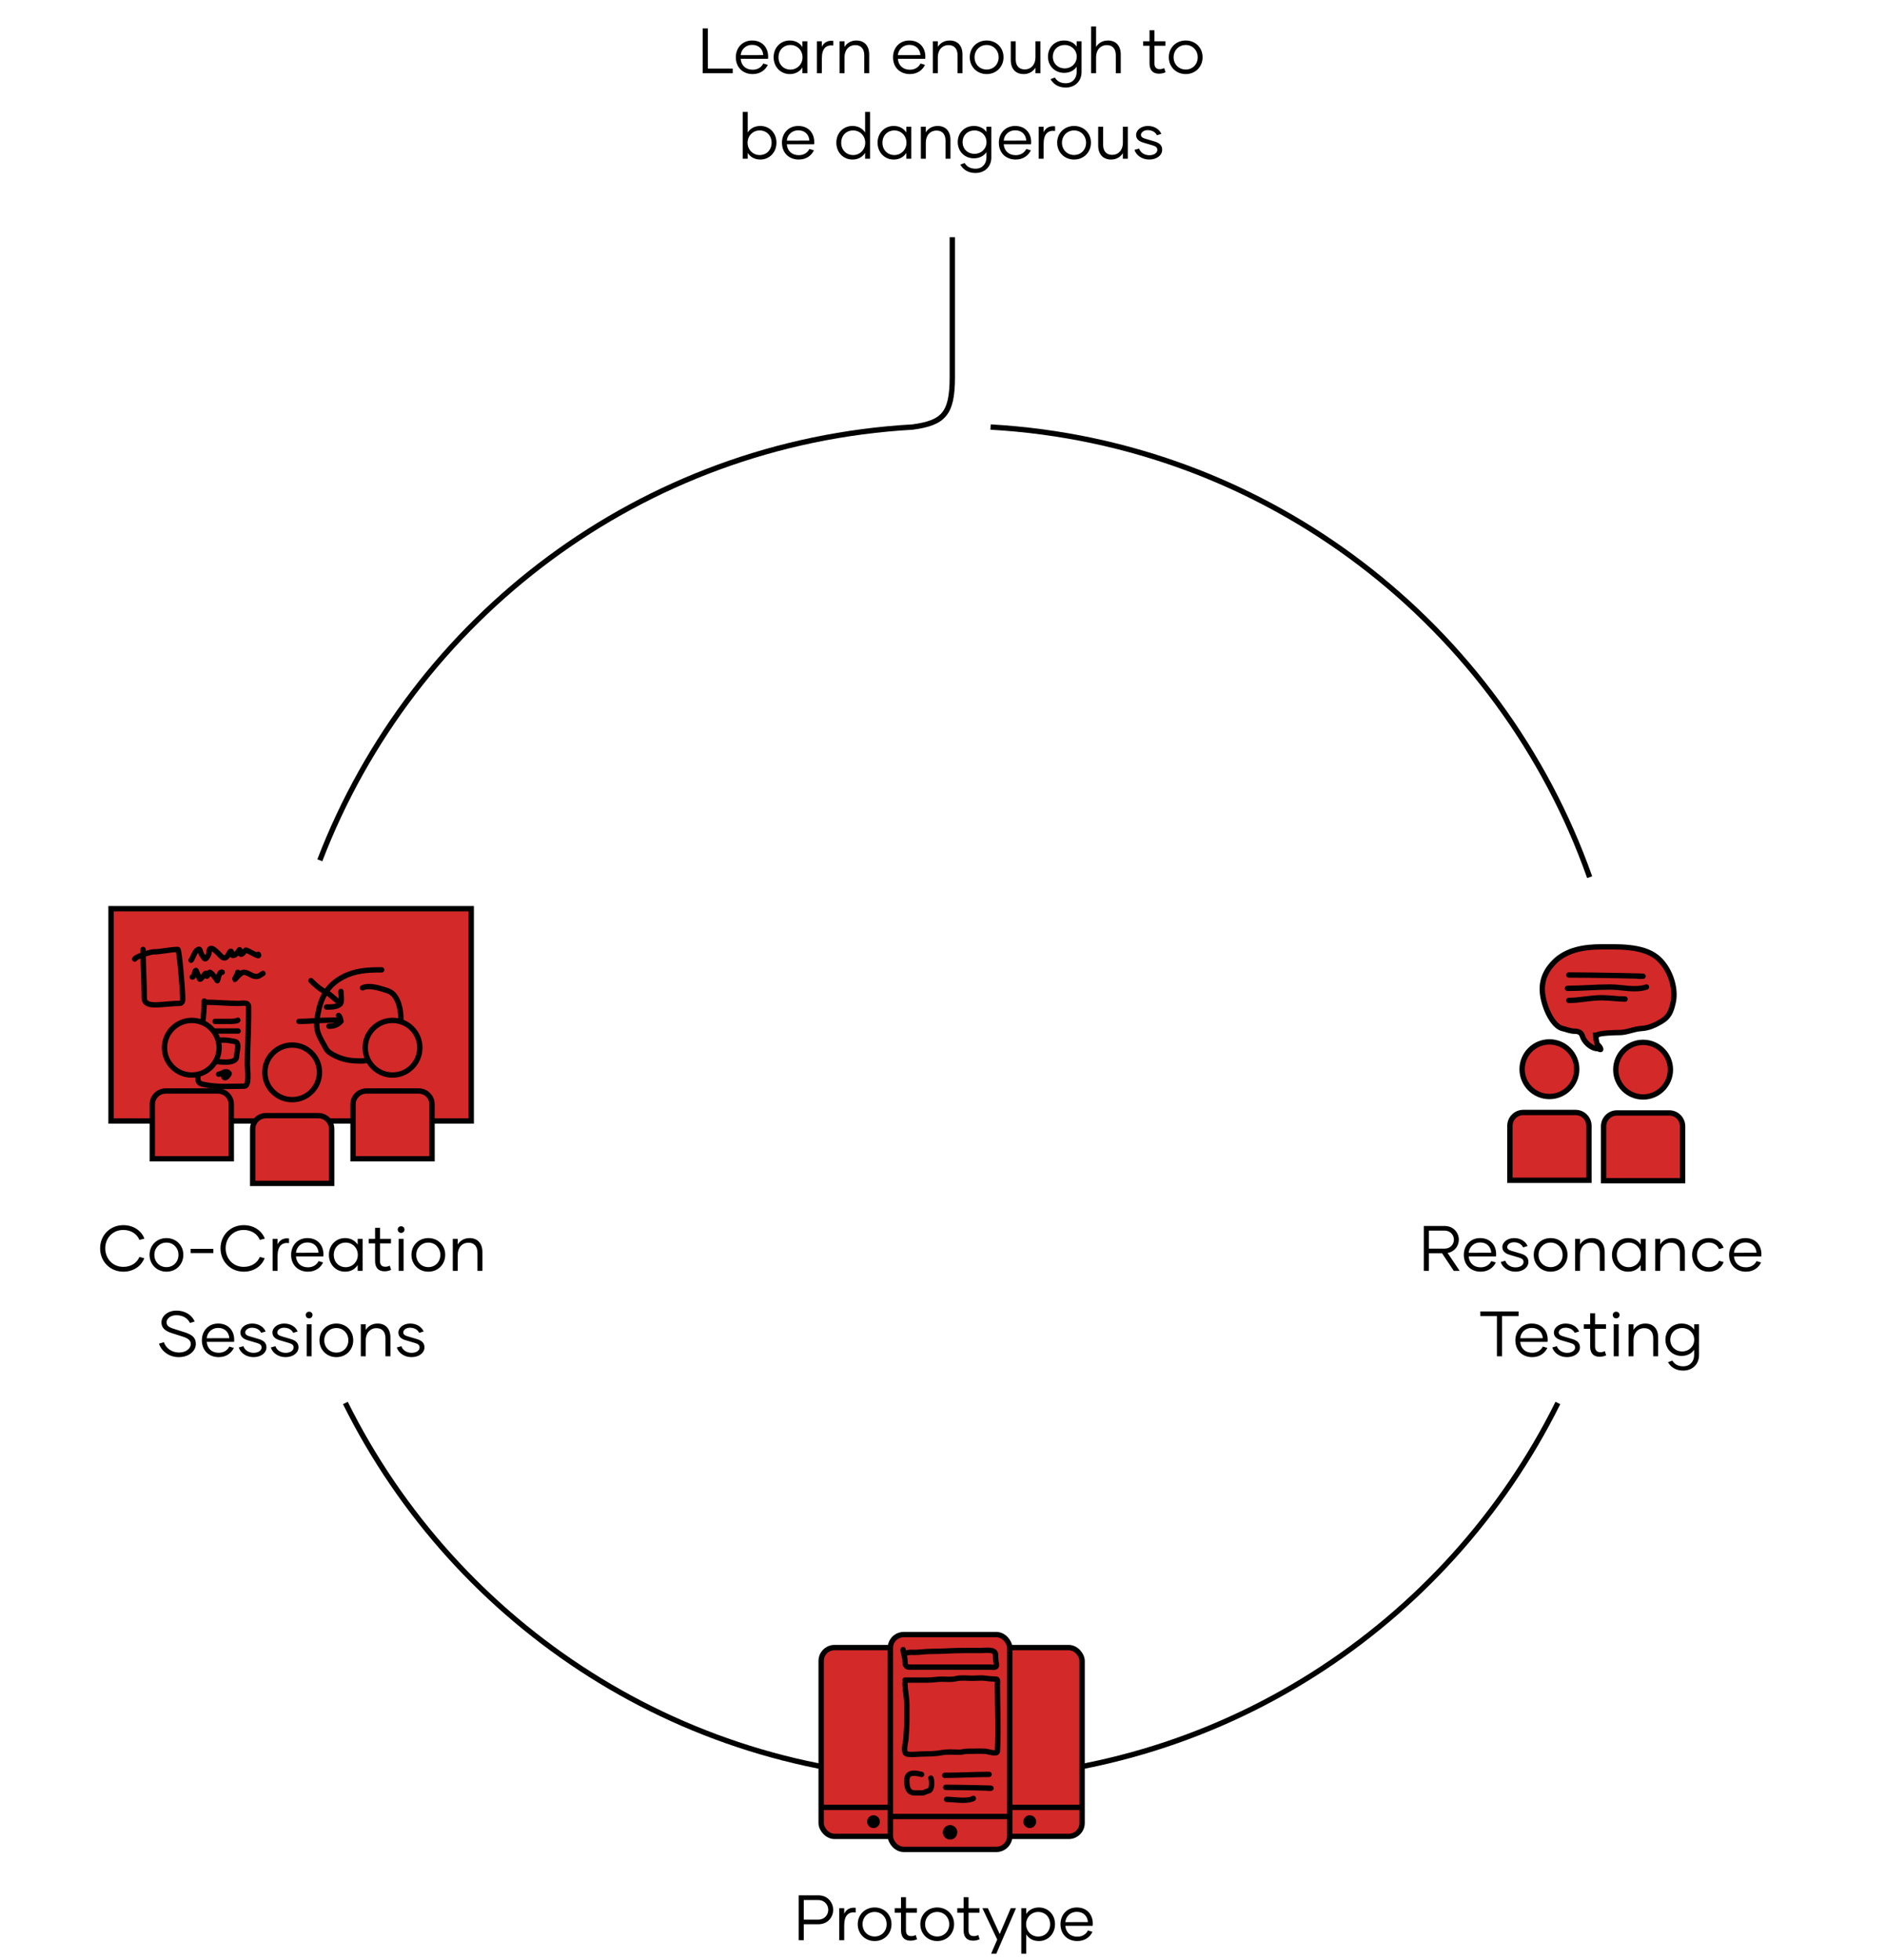 <svg width="353" height="367" viewBox="0 0 353 367" fill="none" xmlns="http://www.w3.org/2000/svg">
<path d="M132.556 12.839H137.212V13.715H131.596V5.315H132.556V12.839ZM140.954 13.871C139.118 13.871 137.798 12.635 137.798 10.715C137.798 8.951 139.022 7.583 140.846 7.583C142.754 7.583 143.846 8.915 143.846 10.583C143.846 10.751 143.846 10.859 143.822 11.015H138.71C138.794 12.215 139.622 13.055 140.954 13.055C141.986 13.055 142.646 12.503 142.934 11.891L143.786 12.143C143.39 12.995 142.478 13.871 140.954 13.871ZM138.71 10.331L142.934 10.319C142.85 9.203 142.106 8.399 140.846 8.399C139.634 8.399 138.794 9.287 138.71 10.331ZM147.9 13.871C146.172 13.871 144.876 12.515 144.876 10.715C144.876 8.915 146.172 7.583 147.9 7.583C148.968 7.583 149.784 8.063 150.264 8.807V7.727H151.188V13.715H150.264V12.623C149.784 13.391 148.968 13.871 147.9 13.871ZM148.032 13.031C149.268 13.031 150.288 12.047 150.288 10.727C150.288 9.407 149.268 8.423 148.032 8.423C146.712 8.423 145.788 9.395 145.788 10.727C145.788 12.047 146.712 13.031 148.032 13.031ZM153.907 8.759C154.267 7.979 154.999 7.511 156.055 7.655V8.519C154.759 8.351 153.907 9.035 153.907 10.919V13.715H152.983V7.727H153.907V8.759ZM160.369 7.583C161.857 7.583 162.769 8.555 162.769 10.199V13.715H161.845V10.331C161.845 9.167 161.257 8.447 160.165 8.447C158.965 8.447 158.149 9.359 158.149 10.703V13.715H157.225V7.727H158.149V8.783C158.569 8.099 159.325 7.583 160.369 7.583ZM170.392 13.871C168.556 13.871 167.236 12.635 167.236 10.715C167.236 8.951 168.46 7.583 170.284 7.583C172.192 7.583 173.284 8.915 173.284 10.583C173.284 10.751 173.284 10.859 173.26 11.015H168.148C168.232 12.215 169.06 13.055 170.392 13.055C171.424 13.055 172.084 12.503 172.372 11.891L173.224 12.143C172.828 12.995 171.916 13.871 170.392 13.871ZM168.148 10.331L172.372 10.319C172.288 9.203 171.544 8.399 170.284 8.399C169.072 8.399 168.232 9.287 168.148 10.331ZM177.842 7.583C179.33 7.583 180.242 8.555 180.242 10.199V13.715H179.318V10.331C179.318 9.167 178.73 8.447 177.638 8.447C176.438 8.447 175.622 9.359 175.622 10.703V13.715H174.698V7.727H175.622V8.783C176.042 8.099 176.798 7.583 177.842 7.583ZM184.771 13.871C182.959 13.871 181.603 12.503 181.603 10.715C181.603 8.927 182.959 7.583 184.771 7.583C186.583 7.583 187.927 8.927 187.927 10.715C187.927 12.503 186.583 13.871 184.771 13.871ZM184.771 13.019C186.055 13.019 187.015 12.035 187.015 10.727C187.015 9.419 186.055 8.423 184.771 8.423C183.475 8.423 182.503 9.419 182.503 10.727C182.503 12.035 183.475 13.019 184.771 13.019ZM193.906 7.727H194.83V13.715H193.906V12.671C193.486 13.355 192.742 13.871 191.698 13.871C190.198 13.871 189.286 12.887 189.286 11.243V7.727H190.21V11.111C190.21 12.275 190.798 12.995 191.89 12.995C193.102 12.995 193.906 12.083 193.906 10.739V7.727ZM201.627 7.727H202.539V13.511C202.539 15.167 201.339 16.391 199.575 16.391C198.159 16.391 197.235 15.719 196.731 14.819L197.547 14.519C197.955 15.203 198.615 15.587 199.587 15.587C200.871 15.587 201.603 14.675 201.627 13.511V12.491C201.147 13.199 200.319 13.643 199.275 13.643C197.523 13.643 196.251 12.323 196.251 10.607C196.251 8.855 197.523 7.583 199.275 7.583C200.319 7.583 201.147 8.015 201.627 8.723V7.727ZM199.407 12.803C200.643 12.803 201.639 11.867 201.639 10.619C201.639 9.359 200.643 8.423 199.407 8.423C198.087 8.423 197.163 9.347 197.163 10.619C197.163 11.867 198.087 12.803 199.407 12.803ZM207.479 7.583C208.967 7.583 209.879 8.555 209.879 10.199V13.715H208.955V10.331C208.955 9.167 208.367 8.447 207.275 8.447C206.075 8.447 205.259 9.359 205.259 10.703V13.715H204.335V4.955H205.259V8.783C205.679 8.099 206.435 7.583 207.479 7.583ZM218.017 12.743L218.269 13.535C217.849 13.715 217.465 13.799 217.021 13.799C215.821 13.799 215.269 13.043 215.269 11.891V8.567H214.081V7.727H215.269V5.663H216.193V7.727H218.245V8.567H216.193V11.891C216.193 12.563 216.505 12.947 217.165 12.947C217.477 12.947 217.705 12.899 218.017 12.743ZM222.048 13.871C220.236 13.871 218.88 12.503 218.88 10.715C218.88 8.927 220.236 7.583 222.048 7.583C223.86 7.583 225.204 8.927 225.204 10.715C225.204 12.503 223.86 13.871 222.048 13.871ZM222.048 13.019C223.332 13.019 224.292 12.035 224.292 10.727C224.292 9.419 223.332 8.423 222.048 8.423C220.752 8.423 219.78 9.419 219.78 10.727C219.78 12.035 220.752 13.019 222.048 13.019ZM142.384 23.583C144.112 23.583 145.408 24.915 145.408 26.715C145.408 28.515 144.112 29.871 142.384 29.871C141.316 29.871 140.488 29.391 140.02 28.623V29.715H139.096V20.955H140.02V24.807C140.488 24.063 141.316 23.583 142.384 23.583ZM142.252 29.031C143.572 29.031 144.496 28.047 144.496 26.727C144.496 25.395 143.572 24.423 142.252 24.423C141.016 24.423 139.996 25.407 139.996 26.727C139.996 28.047 141.016 29.031 142.252 29.031ZM149.591 29.871C147.755 29.871 146.435 28.635 146.435 26.715C146.435 24.951 147.659 23.583 149.483 23.583C151.391 23.583 152.483 24.915 152.483 26.583C152.483 26.751 152.483 26.859 152.459 27.015H147.347C147.431 28.215 148.259 29.055 149.591 29.055C150.623 29.055 151.283 28.503 151.571 27.891L152.423 28.143C152.027 28.995 151.115 29.871 149.591 29.871ZM147.347 26.331L151.571 26.319C151.487 25.203 150.743 24.399 149.483 24.399C148.271 24.399 147.431 25.287 147.347 26.331ZM162.007 20.955H162.931V29.715H162.007V28.623C161.527 29.391 160.711 29.871 159.643 29.871C157.915 29.871 156.619 28.515 156.619 26.715C156.619 24.915 157.915 23.583 159.643 23.583C160.711 23.583 161.527 24.063 162.007 24.807V20.955ZM159.775 29.031C161.011 29.031 162.031 28.047 162.031 26.727C162.031 25.407 161.011 24.423 159.775 24.423C158.455 24.423 157.531 25.395 157.531 26.727C157.531 28.047 158.455 29.031 159.775 29.031ZM167.365 29.871C165.637 29.871 164.341 28.515 164.341 26.715C164.341 24.915 165.637 23.583 167.365 23.583C168.433 23.583 169.249 24.063 169.729 24.807V23.727H170.653V29.715H169.729V28.623C169.249 29.391 168.433 29.871 167.365 29.871ZM167.497 29.031C168.733 29.031 169.753 28.047 169.753 26.727C169.753 25.407 168.733 24.423 167.497 24.423C166.177 24.423 165.253 25.395 165.253 26.727C165.253 28.047 166.177 29.031 167.497 29.031ZM175.592 23.583C177.08 23.583 177.992 24.555 177.992 26.199V29.715H177.068V26.331C177.068 25.167 176.48 24.447 175.388 24.447C174.188 24.447 173.372 25.359 173.372 26.703V29.715H172.448V23.727H173.372V24.783C173.792 24.099 174.548 23.583 175.592 23.583ZM184.729 23.727H185.641V29.511C185.641 31.167 184.441 32.391 182.677 32.391C181.261 32.391 180.337 31.719 179.833 30.819L180.649 30.519C181.057 31.203 181.717 31.587 182.689 31.587C183.973 31.587 184.705 30.675 184.729 29.511V28.491C184.249 29.199 183.421 29.643 182.377 29.643C180.625 29.643 179.353 28.323 179.353 26.607C179.353 24.855 180.625 23.583 182.377 23.583C183.421 23.583 184.249 24.015 184.729 24.723V23.727ZM182.509 28.803C183.745 28.803 184.741 27.867 184.741 26.619C184.741 25.359 183.745 24.423 182.509 24.423C181.189 24.423 180.265 25.347 180.265 26.619C180.265 27.867 181.189 28.803 182.509 28.803ZM190.208 29.871C188.372 29.871 187.052 28.635 187.052 26.715C187.052 24.951 188.276 23.583 190.1 23.583C192.008 23.583 193.1 24.915 193.1 26.583C193.1 26.751 193.1 26.859 193.076 27.015H187.964C188.048 28.215 188.876 29.055 190.208 29.055C191.24 29.055 191.9 28.503 192.188 27.891L193.04 28.143C192.644 28.995 191.732 29.871 190.208 29.871ZM187.964 26.331L192.188 26.319C192.104 25.203 191.36 24.399 190.1 24.399C188.888 24.399 188.048 25.287 187.964 26.331ZM195.438 24.759C195.798 23.979 196.53 23.511 197.586 23.655V24.519C196.29 24.351 195.438 25.035 195.438 26.919V29.715H194.514V23.727H195.438V24.759ZM201.142 29.871C199.33 29.871 197.974 28.503 197.974 26.715C197.974 24.927 199.33 23.583 201.142 23.583C202.954 23.583 204.298 24.927 204.298 26.715C204.298 28.503 202.954 29.871 201.142 29.871ZM201.142 29.019C202.426 29.019 203.386 28.035 203.386 26.727C203.386 25.419 202.426 24.423 201.142 24.423C199.846 24.423 198.874 25.419 198.874 26.727C198.874 28.035 199.846 29.019 201.142 29.019ZM210.277 23.727H211.201V29.715H210.277V28.671C209.857 29.355 209.113 29.871 208.069 29.871C206.569 29.871 205.657 28.887 205.657 27.243V23.727H206.581V27.111C206.581 28.275 207.169 28.995 208.261 28.995C209.473 28.995 210.277 28.083 210.277 26.739V23.727ZM215.202 29.871C213.834 29.871 212.754 29.055 212.454 28.059L213.318 27.819C213.534 28.515 214.278 29.067 215.226 29.067C216.126 29.067 216.726 28.611 216.726 28.083C216.726 27.615 216.462 27.399 215.85 27.219L214.146 26.715C213.402 26.499 212.754 26.103 212.754 25.263C212.754 24.363 213.702 23.583 214.95 23.583C216.234 23.583 217.134 24.243 217.482 25.071L216.642 25.323C216.426 24.807 215.814 24.363 214.938 24.363C214.134 24.363 213.666 24.831 213.666 25.251C213.666 25.635 213.978 25.827 214.47 25.971L216.174 26.475C216.966 26.715 217.638 27.099 217.638 28.035C217.638 29.079 216.618 29.871 215.202 29.871Z" fill="black"/>
<path d="M23.106 238.102C20.622 238.102 18.75 236.206 18.75 233.722C18.75 231.274 20.622 229.39 23.094 229.39C25.074 229.39 26.538 230.518 27.042 231.922L26.106 232.15C25.698 231.106 24.594 230.29 23.094 230.29C21.054 230.29 19.71 231.862 19.71 233.71C19.71 235.606 21.054 237.202 23.094 237.202C24.594 237.202 25.686 236.398 26.106 235.342L27.018 235.582C26.502 236.986 25.062 238.102 23.106 238.102ZM31.176 238.102C29.364 238.102 28.008 236.734 28.008 234.946C28.008 233.158 29.364 231.814 31.176 231.814C32.988 231.814 34.332 233.158 34.332 234.946C34.332 236.734 32.988 238.102 31.176 238.102ZM31.176 237.25C32.46 237.25 33.42 236.266 33.42 234.958C33.42 233.65 32.46 232.654 31.176 232.654C29.88 232.654 28.908 233.65 28.908 234.958C28.908 236.266 29.88 237.25 31.176 237.25ZM35.692 234.622V233.83H39.952V234.622H35.692ZM45.653 238.102C43.169 238.102 41.297 236.206 41.297 233.722C41.297 231.274 43.169 229.39 45.641 229.39C47.621 229.39 49.085 230.518 49.589 231.922L48.653 232.15C48.245 231.106 47.141 230.29 45.641 230.29C43.601 230.29 42.257 231.862 42.257 233.71C42.257 235.606 43.601 237.202 45.641 237.202C47.141 237.202 48.233 236.398 48.653 235.342L49.565 235.582C49.049 236.986 47.609 238.102 45.653 238.102ZM51.98 232.99C52.34 232.21 53.072 231.742 54.128 231.886V232.75C52.832 232.582 51.98 233.266 51.98 235.15V237.946H51.056V231.958H51.98V232.99ZM57.672 238.102C55.836 238.102 54.516 236.866 54.516 234.946C54.516 233.182 55.74 231.814 57.564 231.814C59.472 231.814 60.564 233.146 60.564 234.814C60.564 234.982 60.564 235.09 60.54 235.246H55.428C55.512 236.446 56.34 237.286 57.672 237.286C58.704 237.286 59.364 236.734 59.652 236.122L60.504 236.374C60.108 237.226 59.196 238.102 57.672 238.102ZM55.428 234.562L59.652 234.55C59.568 233.434 58.824 232.63 57.564 232.63C56.352 232.63 55.512 233.518 55.428 234.562ZM64.618 238.102C62.89 238.102 61.594 236.746 61.594 234.946C61.594 233.146 62.89 231.814 64.618 231.814C65.686 231.814 66.502 232.294 66.982 233.038V231.958H67.906V237.946H66.982V236.854C66.502 237.622 65.686 238.102 64.618 238.102ZM64.75 237.262C65.986 237.262 67.006 236.278 67.006 234.958C67.006 233.638 65.986 232.654 64.75 232.654C63.43 232.654 62.506 233.626 62.506 234.958C62.506 236.278 63.43 237.262 64.75 237.262ZM72.989 236.974L73.241 237.766C72.821 237.946 72.437 238.03 71.993 238.03C70.793 238.03 70.241 237.274 70.241 236.122V232.798H69.053V231.958H70.241V229.894H71.165V231.958H73.217V232.798H71.165V236.122C71.165 236.794 71.477 237.178 72.137 237.178C72.449 237.178 72.677 237.13 72.989 236.974ZM75.115 230.842C74.755 230.842 74.479 230.566 74.479 230.206C74.479 229.87 74.755 229.594 75.115 229.594C75.475 229.594 75.751 229.87 75.751 230.206C75.751 230.566 75.475 230.842 75.115 230.842ZM74.659 237.946V231.958H75.583V237.946H74.659ZM80.219 238.102C78.407 238.102 77.051 236.734 77.051 234.946C77.051 233.158 78.407 231.814 80.219 231.814C82.031 231.814 83.375 233.158 83.375 234.946C83.375 236.734 82.031 238.102 80.219 238.102ZM80.219 237.25C81.503 237.25 82.463 236.266 82.463 234.958C82.463 233.65 81.503 232.654 80.219 232.654C78.923 232.654 77.951 233.65 77.951 234.958C77.951 236.266 78.923 237.25 80.219 237.25ZM87.939 231.814C89.427 231.814 90.338 232.786 90.338 234.43V237.946H89.415V234.562C89.415 233.398 88.826 232.678 87.734 232.678C86.534 232.678 85.719 233.59 85.719 234.934V237.946H84.794V231.958H85.719V233.014C86.138 232.33 86.894 231.814 87.939 231.814ZM33.483 254.102C31.576 254.102 30.207 252.914 29.776 251.582L30.688 251.306C31.059 252.374 32.103 253.238 33.532 253.238C34.876 253.238 35.727 252.458 35.727 251.666C35.727 251.018 35.331 250.61 34.191 250.25L32.092 249.578C30.976 249.218 30.232 248.63 30.232 247.61C30.232 246.422 31.407 245.39 33.039 245.39C34.791 245.39 35.98 246.314 36.459 247.43L35.572 247.706C35.163 246.83 34.264 246.254 33.028 246.254C31.936 246.254 31.192 246.878 31.192 247.586C31.192 248.15 31.552 248.486 32.499 248.786L34.539 249.434C35.847 249.854 36.675 250.37 36.675 251.618C36.675 252.962 35.38 254.102 33.483 254.102ZM40.961 254.102C39.125 254.102 37.805 252.866 37.805 250.946C37.805 249.182 39.029 247.814 40.853 247.814C42.761 247.814 43.853 249.146 43.853 250.814C43.853 250.982 43.853 251.09 43.829 251.246H38.717C38.801 252.446 39.629 253.286 40.961 253.286C41.993 253.286 42.653 252.734 42.941 252.122L43.793 252.374C43.397 253.226 42.485 254.102 40.961 254.102ZM38.717 250.562L42.941 250.55C42.857 249.434 42.113 248.63 40.853 248.63C39.641 248.63 38.801 249.518 38.717 250.562ZM47.463 254.102C46.095 254.102 45.015 253.286 44.715 252.29L45.579 252.05C45.795 252.746 46.539 253.298 47.487 253.298C48.387 253.298 48.987 252.842 48.987 252.314C48.987 251.846 48.723 251.63 48.111 251.45L46.407 250.946C45.663 250.73 45.015 250.334 45.015 249.494C45.015 248.594 45.963 247.814 47.211 247.814C48.495 247.814 49.395 248.474 49.743 249.302L48.903 249.554C48.687 249.038 48.075 248.594 47.199 248.594C46.395 248.594 45.927 249.062 45.927 249.482C45.927 249.866 46.239 250.058 46.731 250.202L48.435 250.706C49.227 250.946 49.899 251.33 49.899 252.266C49.899 253.31 48.879 254.102 47.463 254.102ZM53.463 254.102C52.095 254.102 51.015 253.286 50.715 252.29L51.579 252.05C51.795 252.746 52.539 253.298 53.487 253.298C54.387 253.298 54.987 252.842 54.987 252.314C54.987 251.846 54.723 251.63 54.111 251.45L52.407 250.946C51.663 250.73 51.015 250.334 51.015 249.494C51.015 248.594 51.963 247.814 53.211 247.814C54.495 247.814 55.395 248.474 55.743 249.302L54.903 249.554C54.687 249.038 54.075 248.594 53.199 248.594C52.395 248.594 51.927 249.062 51.927 249.482C51.927 249.866 52.239 250.058 52.731 250.202L54.435 250.706C55.227 250.946 55.899 251.33 55.899 252.266C55.899 253.31 54.879 254.102 53.463 254.102ZM57.888 246.842C57.528 246.842 57.252 246.566 57.252 246.206C57.252 245.87 57.528 245.594 57.888 245.594C58.248 245.594 58.524 245.87 58.524 246.206C58.524 246.566 58.248 246.842 57.888 246.842ZM57.432 253.946V247.958H58.356V253.946H57.432ZM62.993 254.102C61.181 254.102 59.825 252.734 59.825 250.946C59.825 249.158 61.181 247.814 62.993 247.814C64.805 247.814 66.149 249.158 66.149 250.946C66.149 252.734 64.805 254.102 62.993 254.102ZM62.993 253.25C64.277 253.25 65.237 252.266 65.237 250.958C65.237 249.65 64.277 248.654 62.993 248.654C61.697 248.654 60.725 249.65 60.725 250.958C60.725 252.266 61.697 253.25 62.993 253.25ZM70.712 247.814C72.2 247.814 73.112 248.786 73.112 250.43V253.946H72.188V250.562C72.188 249.398 71.6 248.678 70.508 248.678C69.308 248.678 68.492 249.59 68.492 250.934V253.946H67.568V247.958H68.492V249.014C68.912 248.33 69.668 247.814 70.712 247.814ZM77.053 254.102C75.685 254.102 74.605 253.286 74.305 252.29L75.169 252.05C75.385 252.746 76.129 253.298 77.077 253.298C77.977 253.298 78.577 252.842 78.577 252.314C78.577 251.846 78.313 251.63 77.701 251.45L75.997 250.946C75.253 250.73 74.605 250.334 74.605 249.494C74.605 248.594 75.553 247.814 76.801 247.814C78.085 247.814 78.985 248.474 79.333 249.302L78.493 249.554C78.277 249.038 77.665 248.594 76.789 248.594C75.985 248.594 75.517 249.062 75.517 249.482C75.517 249.866 75.829 250.058 76.321 250.202L78.025 250.706C78.817 250.946 79.489 251.33 79.489 252.266C79.489 253.31 78.469 254.102 77.053 254.102Z" fill="black"/>
<path d="M272.243 237.946L270.047 234.646H267.587V237.946H266.639V229.546H270.527C272.255 229.546 273.191 230.878 273.191 232.102C273.191 233.23 272.459 234.346 271.091 234.598L273.347 237.946H272.243ZM267.587 230.41V233.794H270.491C271.607 233.794 272.267 232.99 272.267 232.102C272.267 231.226 271.595 230.41 270.503 230.41H267.587ZM277.286 238.102C275.45 238.102 274.13 236.866 274.13 234.946C274.13 233.182 275.354 231.814 277.178 231.814C279.086 231.814 280.178 233.146 280.178 234.814C280.178 234.982 280.178 235.09 280.154 235.246H275.042C275.126 236.446 275.954 237.286 277.286 237.286C278.318 237.286 278.978 236.734 279.266 236.122L280.118 236.374C279.722 237.226 278.81 238.102 277.286 238.102ZM275.042 234.562L279.266 234.55C279.182 233.434 278.438 232.63 277.178 232.63C275.966 232.63 275.126 233.518 275.042 234.562ZM283.788 238.102C282.42 238.102 281.34 237.286 281.04 236.29L281.904 236.05C282.12 236.746 282.864 237.298 283.812 237.298C284.712 237.298 285.312 236.842 285.312 236.314C285.312 235.846 285.048 235.63 284.436 235.45L282.732 234.946C281.988 234.73 281.34 234.334 281.34 233.494C281.34 232.594 282.288 231.814 283.536 231.814C284.82 231.814 285.72 232.474 286.068 233.302L285.228 233.554C285.012 233.038 284.4 232.594 283.524 232.594C282.72 232.594 282.252 233.062 282.252 233.482C282.252 233.866 282.564 234.058 283.056 234.202L284.76 234.706C285.552 234.946 286.224 235.33 286.224 236.266C286.224 237.31 285.204 238.102 283.788 238.102ZM290.388 238.102C288.576 238.102 287.22 236.734 287.22 234.946C287.22 233.158 288.576 231.814 290.388 231.814C292.2 231.814 293.544 233.158 293.544 234.946C293.544 236.734 292.2 238.102 290.388 238.102ZM290.388 237.25C291.672 237.25 292.632 236.266 292.632 234.958C292.632 233.65 291.672 232.654 290.388 232.654C289.092 232.654 288.12 233.65 288.12 234.958C288.12 236.266 289.092 237.25 290.388 237.25ZM298.107 231.814C299.595 231.814 300.507 232.786 300.507 234.43V237.946H299.583V234.562C299.583 233.398 298.995 232.678 297.903 232.678C296.703 232.678 295.887 233.59 295.887 234.934V237.946H294.963V231.958H295.887V233.014C296.307 232.33 297.063 231.814 298.107 231.814ZM304.893 238.102C303.165 238.102 301.869 236.746 301.869 234.946C301.869 233.146 303.165 231.814 304.893 231.814C305.961 231.814 306.777 232.294 307.257 233.038V231.958H308.181V237.946H307.257V236.854C306.777 237.622 305.961 238.102 304.893 238.102ZM305.025 237.262C306.261 237.262 307.281 236.278 307.281 234.958C307.281 233.638 306.261 232.654 305.025 232.654C303.705 232.654 302.781 233.626 302.781 234.958C302.781 236.278 303.705 237.262 305.025 237.262ZM313.119 231.814C314.607 231.814 315.519 232.786 315.519 234.43V237.946H314.595V234.562C314.595 233.398 314.007 232.678 312.915 232.678C311.715 232.678 310.899 233.59 310.899 234.934V237.946H309.975V231.958H310.899V233.014C311.319 232.33 312.075 231.814 313.119 231.814ZM320 238.102C318.2 238.102 316.88 236.734 316.88 234.934C316.88 233.158 318.2 231.814 320 231.814C321.536 231.814 322.532 232.798 322.772 233.626L321.908 233.878C321.716 233.266 320.984 232.642 320 232.642C318.656 232.642 317.792 233.71 317.792 234.958C317.792 236.17 318.656 237.262 320 237.262C320.984 237.262 321.716 236.674 321.908 236.062L322.772 236.29C322.532 237.142 321.536 238.102 320 238.102ZM326.962 238.102C325.126 238.102 323.806 236.866 323.806 234.946C323.806 233.182 325.03 231.814 326.854 231.814C328.762 231.814 329.854 233.146 329.854 234.814C329.854 234.982 329.854 235.09 329.83 235.246H324.718C324.802 236.446 325.63 237.286 326.962 237.286C327.994 237.286 328.654 236.734 328.942 236.122L329.794 236.374C329.398 237.226 328.486 238.102 326.962 238.102ZM324.718 234.562L328.942 234.55C328.858 233.434 328.114 232.63 326.854 232.63C325.642 232.63 324.802 233.518 324.718 234.562ZM284.386 245.546V246.422H281.29V253.946H280.33V246.422H277.222V245.546H284.386ZM286.937 254.102C285.101 254.102 283.781 252.866 283.781 250.946C283.781 249.182 285.005 247.814 286.829 247.814C288.737 247.814 289.829 249.146 289.829 250.814C289.829 250.982 289.829 251.09 289.805 251.246H284.693C284.777 252.446 285.605 253.286 286.937 253.286C287.969 253.286 288.629 252.734 288.917 252.122L289.769 252.374C289.373 253.226 288.461 254.102 286.937 254.102ZM284.693 250.562L288.917 250.55C288.833 249.434 288.089 248.63 286.829 248.63C285.617 248.63 284.777 249.518 284.693 250.562ZM293.439 254.102C292.071 254.102 290.991 253.286 290.691 252.29L291.555 252.05C291.771 252.746 292.515 253.298 293.463 253.298C294.363 253.298 294.963 252.842 294.963 252.314C294.963 251.846 294.699 251.63 294.087 251.45L292.383 250.946C291.639 250.73 290.991 250.334 290.991 249.494C290.991 248.594 291.939 247.814 293.187 247.814C294.471 247.814 295.371 248.474 295.719 249.302L294.879 249.554C294.663 249.038 294.051 248.594 293.175 248.594C292.371 248.594 291.903 249.062 291.903 249.482C291.903 249.866 292.215 250.058 292.707 250.202L294.411 250.706C295.203 250.946 295.875 251.33 295.875 252.266C295.875 253.31 294.855 254.102 293.439 254.102ZM300.531 252.974L300.783 253.766C300.363 253.946 299.979 254.03 299.535 254.03C298.335 254.03 297.783 253.274 297.783 252.122V248.798H296.595V247.958H297.783V245.894H298.707V247.958H300.759V248.798H298.707V252.122C298.707 252.794 299.019 253.178 299.679 253.178C299.991 253.178 300.219 253.13 300.531 252.974ZM302.657 246.842C302.297 246.842 302.021 246.566 302.021 246.206C302.021 245.87 302.297 245.594 302.657 245.594C303.017 245.594 303.293 245.87 303.293 246.206C303.293 246.566 303.017 246.842 302.657 246.842ZM302.201 253.946V247.958H303.125V253.946H302.201ZM308.121 247.814C309.609 247.814 310.521 248.786 310.521 250.43V253.946H309.597V250.562C309.597 249.398 309.009 248.678 307.917 248.678C306.717 248.678 305.901 249.59 305.901 250.934V253.946H304.977V247.958H305.901V249.014C306.321 248.33 307.077 247.814 308.121 247.814ZM317.258 247.958H318.17V253.742C318.17 255.398 316.97 256.622 315.206 256.622C313.79 256.622 312.866 255.95 312.362 255.05L313.178 254.75C313.586 255.434 314.246 255.818 315.218 255.818C316.502 255.818 317.234 254.906 317.258 253.742V252.722C316.778 253.43 315.95 253.874 314.906 253.874C313.154 253.874 311.882 252.554 311.882 250.838C311.882 249.086 313.154 247.814 314.906 247.814C315.95 247.814 316.778 248.246 317.258 248.954V247.958ZM315.038 253.034C316.274 253.034 317.27 252.098 317.27 250.85C317.27 249.59 316.274 248.654 315.038 248.654C313.718 248.654 312.794 249.578 312.794 250.85C312.794 252.098 313.718 253.034 315.038 253.034Z" fill="black"/>
<path d="M153.282 354.874C155.058 354.874 156.03 356.29 156.03 357.586C156.03 358.906 155.07 360.286 153.234 360.286H150.522V363.274H149.574V354.874H153.282ZM153.21 359.422C154.41 359.422 155.106 358.522 155.106 357.586C155.106 356.638 154.374 355.75 153.258 355.75H150.522V359.422H153.21ZM158.092 358.318C158.452 357.538 159.184 357.07 160.24 357.214V358.078C158.944 357.91 158.092 358.594 158.092 360.478V363.274H157.168V357.286H158.092V358.318ZM163.795 363.43C161.983 363.43 160.627 362.062 160.627 360.274C160.627 358.486 161.983 357.142 163.795 357.142C165.607 357.142 166.951 358.486 166.951 360.274C166.951 362.062 165.607 363.43 163.795 363.43ZM163.795 362.578C165.079 362.578 166.039 361.594 166.039 360.286C166.039 358.978 165.079 357.982 163.795 357.982C162.499 357.982 161.527 358.978 161.527 360.286C161.527 361.594 162.499 362.578 163.795 362.578ZM171.483 362.302L171.735 363.094C171.315 363.274 170.931 363.358 170.487 363.358C169.287 363.358 168.735 362.602 168.735 361.45V358.126H167.547V357.286H168.735V355.222H169.659V357.286H171.711V358.126H169.659V361.45C169.659 362.122 169.971 362.506 170.631 362.506C170.943 362.506 171.171 362.458 171.483 362.302ZM175.514 363.43C173.702 363.43 172.346 362.062 172.346 360.274C172.346 358.486 173.702 357.142 175.514 357.142C177.326 357.142 178.67 358.486 178.67 360.274C178.67 362.062 177.326 363.43 175.514 363.43ZM175.514 362.578C176.798 362.578 177.758 361.594 177.758 360.286C177.758 358.978 176.798 357.982 175.514 357.982C174.218 357.982 173.246 358.978 173.246 360.286C173.246 361.594 174.218 362.578 175.514 362.578ZM183.202 362.302L183.454 363.094C183.034 363.274 182.65 363.358 182.206 363.358C181.006 363.358 180.454 362.602 180.454 361.45V358.126H179.266V357.286H180.454V355.222H181.378V357.286H183.43V358.126H181.378V361.45C181.378 362.122 181.69 362.506 182.35 362.506C182.662 362.506 182.89 362.458 183.202 362.302ZM189.278 357.286H190.262L186.578 365.794H185.606L186.746 363.154L183.974 357.286H184.994L187.214 362.122L189.278 357.286ZM194.545 357.142C196.273 357.142 197.569 358.474 197.569 360.274C197.569 362.074 196.273 363.43 194.545 363.43C193.477 363.43 192.649 362.95 192.181 362.182V365.794H191.257V357.286H192.181V358.366C192.649 357.622 193.477 357.142 194.545 357.142ZM194.413 362.59C195.733 362.59 196.657 361.606 196.657 360.286C196.657 358.954 195.733 357.982 194.413 357.982C193.177 357.982 192.157 358.966 192.157 360.286C192.157 361.606 193.177 362.59 194.413 362.59ZM201.752 363.43C199.916 363.43 198.596 362.194 198.596 360.274C198.596 358.51 199.82 357.142 201.644 357.142C203.552 357.142 204.644 358.474 204.644 360.142C204.644 360.31 204.644 360.418 204.62 360.574H199.508C199.592 361.774 200.42 362.614 201.752 362.614C202.784 362.614 203.444 362.062 203.732 361.45L204.584 361.702C204.188 362.554 203.276 363.43 201.752 363.43ZM199.508 359.89L203.732 359.878C203.648 358.762 202.904 357.958 201.644 357.958C200.432 357.958 199.592 358.846 199.508 359.89Z" fill="black"/>
<path d="M185.501 79.956C237.485 82.906 281.083 117.2 297.692 164.237" stroke="black"/>
<path d="M178.337 44.41V70.647C178.337 77.573 176.605 79.171 170.918 79.956C120.107 82.839 77.308 115.669 59.893 161.073" stroke="black"/>
<rect x="20.788" y="170.14" width="67.457" height="39.745" fill="#D42929" stroke="black"/>
<path d="M26.793 177.771C26.793 180.806 27.017 183.803 27.017 186.865C27.017 188.375 29.009 188.164 30.161 188.1C31.242 188.04 32.385 187.876 33.529 187.876C34.378 187.876 34.203 187.056 34.203 186.416C34.203 185.527 33.596 177.771 33.305 177.771C31.846 177.771 30.189 178.22 28.701 178.22C28.162 178.22 25.449 179.11 25.221 179.567" stroke="black" stroke-linecap="round"/>
<path d="M35.775 179.791C35.931 179.772 36.437 178.274 36.786 177.995C37.69 177.272 37.323 178.19 37.846 178.843C37.974 179.003 38.252 179.619 38.47 179.517C38.801 179.361 39.144 178.686 39.144 178.332C39.144 176.491 40.838 178.482 41.389 179.018C42.641 180.235 42.919 177.753 43.298 178.132C43.535 178.369 43.223 178.997 43.747 178.881C44.181 178.784 44.496 178.356 44.708 177.995C45.048 177.416 44.897 178.498 45.032 178.619C45.326 178.88 45.833 178.013 45.98 177.908C46.23 177.73 48.984 179.619 48.351 178.669" stroke="black" stroke-linecap="round"/>
<path d="M36 182.936C36.507 182.872 36.332 181.859 36.674 181.688C36.761 181.644 37.264 183.115 37.347 183.26C37.664 183.815 38.695 181.287 38.695 182.599C38.695 183.196 39.098 182.175 39.244 182.05C39.457 181.867 40.475 183.284 40.666 183.609C40.808 183.85 40.977 181.719 41.614 182.037" stroke="black" stroke-linecap="round"/>
<path d="M44.533 182.037C44.489 182.387 44.131 182.917 43.984 183.26C43.712 183.894 44.967 182.001 45.656 182.037C46.451 182.079 46.995 182.707 47.789 182.811C48.534 182.908 48.713 182.529 49.249 182.262" stroke="black" stroke-linecap="round"/>
<path d="M71.48 181.588C68.91 181.588 66.604 181.686 64.294 182.885C61.312 184.434 60.13 186.708 59.529 189.847C59.31 190.99 59.171 192.318 59.578 193.44C59.991 194.574 60.545 195.354 61.1 196.409C61.465 197.1 62.717 197.689 63.446 197.981C64.82 198.53 66.113 198.654 67.563 198.654C70.169 198.654 72.775 197.322 74.262 195.174C75.005 194.1 75.073 191.823 75.073 190.608C75.073 189.525 74.812 188.042 74.299 187.09C73.566 185.727 72.987 185.61 71.592 185.181C70.538 184.856 68.891 184.454 67.887 184.956" stroke="black" stroke-linecap="round"/>
<path d="M58.23 183.609C58.916 184.294 59.915 185.231 60.813 185.63C61.885 186.106 62.611 187.146 63.62 187.651" stroke="black" stroke-linecap="round"/>
<path d="M63.845 185.63C63.845 186.115 64.093 187.603 63.72 187.975C63.114 188.581 61.922 188.549 61.15 188.549" stroke="black" stroke-linecap="round"/>
<path d="M55.985 191.244C57.891 191.244 59.74 191.019 61.649 191.019C62.142 191.019 62.656 190.977 63.146 191.032C63.248 191.043 63.82 191.343 63.82 191.119C63.82 190.843 63.596 190.221 63.396 190.121" stroke="black" stroke-linecap="round"/>
<path d="M63.845 191.244C63.165 191.924 62.56 192.142 61.6 192.142" stroke="black" stroke-linecap="round"/>
<path d="M38.245 187.426C38.245 190.222 37.722 192.967 37.559 195.747C37.463 197.382 37.169 199.055 37.122 200.675C37.09 201.824 36.746 202.762 37.996 203.021C40.866 203.614 42.903 203.37 45.768 203.37C46.776 203.37 46.329 200.216 46.329 199.328C46.329 196.314 46.554 193.375 46.554 190.346C46.554 189.747 46.554 189.148 46.554 188.549C46.554 187.54 45.481 187.875 44.583 187.875C42.542 187.875 40.518 187.651 38.47 187.651" stroke="black" stroke-linecap="round"/>
<path d="M41.838 201.124C41.838 202.641 43.068 201.107 42.911 200.95C42.182 200.222 41.611 201.124 40.94 201.124" stroke="black" stroke-linecap="round"/>
<path d="M40.267 191.244C41.202 191.244 42.138 191.244 43.074 191.244C43.447 191.244 44.451 191.184 44.533 191.02" stroke="black" stroke-linecap="round"/>
<path d="M39.593 193.041C41.165 193.041 45.88 193.041 44.309 193.041" stroke="black" stroke-linecap="round"/>
<path d="M39.143 194.837C39.143 195.436 39.143 196.034 39.143 196.633C39.143 197.516 38.758 198.679 39.642 198.679C40.621 198.679 44.308 199.484 44.308 197.756C44.308 197.157 44.532 196.598 44.532 195.96C44.532 194.869 44.08 195.073 43.073 194.849C41.954 194.601 40.517 194.837 39.368 194.837" stroke="black" stroke-linecap="round"/>
<circle cx="35.92" cy="196.169" r="5.113" fill="#D42929" stroke="black"/>
<path d="M28.523 206.772C28.523 205.391 29.642 204.272 31.023 204.272H40.817C42.198 204.272 43.317 205.391 43.317 206.772V216.961H28.523V206.772Z" fill="#D42929" stroke="black"/>
<circle cx="73.51" cy="196.169" r="5.113" fill="#D42929" stroke="black"/>
<path d="M66.112 206.772C66.112 205.391 67.232 204.272 68.612 204.272H78.407C79.788 204.272 80.907 205.391 80.907 206.772V216.961H66.112V206.772Z" fill="#D42929" stroke="black"/>
<circle cx="54.715" cy="200.782" r="5.113" fill="#D42929" stroke="black"/>
<path d="M47.317 211.385C47.317 210.004 48.437 208.885 49.817 208.885H59.612C60.993 208.885 62.112 210.004 62.112 211.385V221.574H47.317V211.385Z" fill="#D42929" stroke="black"/>
<path d="M64.679 262.686C85.399 304.42 128.455 333.104 178.21 333.104C227.964 333.104 271.02 304.42 291.74 262.686" stroke="black"/>
<rect x="183.044" y="308.483" width="19.599" height="35.351" rx="2.5" fill="#D42929" stroke="black"/>
<circle cx="192.843" cy="341.079" r="1.197" fill="black"/>
<line x1="182.981" y1="338.406" x2="202.706" y2="338.406" stroke="black"/>
<rect x="153.777" y="308.483" width="19.599" height="35.351" rx="2.5" fill="#D42929" stroke="black"/>
<circle cx="163.577" cy="341.079" r="1.197" fill="black"/>
<line x1="153.715" y1="338.406" x2="173.439" y2="338.406" stroke="black"/>
<rect x="166.739" y="306.051" width="22.356" height="40.216" rx="2.5" fill="#D42929" stroke="black"/>
<circle cx="177.917" cy="343.076" r="1.357" fill="black"/>
<line x1="166.735" y1="340.112" x2="189.1" y2="340.112" stroke="black"/>
<path d="M169.126 308.86C169.126 309.537 169.472 310.189 169.472 310.899C169.472 311.665 169.571 312.149 170.338 312.149C172.313 312.149 174.244 312.149 176.185 312.149C179.281 312.149 182.378 312.149 185.475 312.149C186.04 312.149 186.78 312.353 186.6 311.543C186.469 310.954 186.436 310.438 186.436 309.812C186.436 308.68 184.492 309.033 183.58 309.033C182.487 309.033 181.394 309.033 180.301 309.033C178.256 309.033 176.271 309.207 174.223 309.207C173.266 309.207 172.283 309.38 171.29 309.38C170.714 309.38 170.137 309.307 169.645 309.553" stroke="black" stroke-linecap="round"/>
<path d="M169.472 315.092C169.472 316.437 169.818 317.795 169.818 319.16C169.818 320.199 169.818 321.237 169.818 322.276C169.818 323.433 169.708 324.512 169.645 325.651C169.62 326.099 169.037 328.158 169.76 328.383C170.478 328.605 171.511 328.447 172.28 328.421C173.573 328.378 175.044 328.416 176.319 328.161C177.399 327.946 178.589 328.075 179.685 328.075C180.184 328.075 180.651 327.902 181.166 327.902C182.281 327.902 183.419 327.84 184.532 327.902C185.02 327.929 186.745 328.564 186.782 327.902C187.012 323.773 186.782 319.574 186.782 315.438C186.782 315.21 186.912 314.417 186.609 314.4C185.919 314.359 185.293 314.34 184.618 314.236C183.821 314.114 182.912 314.227 182.108 314.227C181.109 314.227 179.974 314.07 179.002 314.313C178.182 314.518 177.244 314.4 176.406 314.4C175.515 314.4 174.657 314.573 173.761 314.573C172.331 314.573 170.902 314.573 169.472 314.573" stroke="black" stroke-linecap="round"/>
<path d="M172.588 332.229C171.479 331.961 169.818 331.611 169.818 333.354C169.818 334.359 169.922 335.691 171.29 335.691C171.765 335.691 172.165 335.691 172.675 335.691C173.167 335.691 173.387 335.397 173.8 335.345C174.627 335.242 174.555 333.394 174.319 332.922" stroke="black" stroke-linecap="round"/>
<path d="M176.916 332.403C179.68 332.403 182.452 332.229 185.225 332.229" stroke="black" stroke-linecap="round"/>
<path d="M177.089 334.653C179.744 334.653 187.707 334.826 185.052 334.826" stroke="black" stroke-linecap="round"/>
<path d="M177.262 336.903C178.697 336.903 180.981 337.381 182.282 336.73" stroke="black" stroke-linecap="round"/>
<circle cx="290.156" cy="200.193" r="5.113" fill="#D42929" stroke="black"/>
<path d="M282.759 210.795C282.759 209.414 283.878 208.295 285.259 208.295H295.054C296.434 208.295 297.554 209.414 297.554 210.795V220.984H282.759V210.795Z" fill="#D42929" stroke="black"/>
<circle cx="307.7" cy="200.278" r="5.113" fill="#D42929" stroke="black"/>
<path d="M300.303 210.881C300.303 209.5 301.422 208.381 302.803 208.381H312.598C313.978 208.381 315.098 209.5 315.098 210.881V221.07H300.303V210.881Z" fill="#D42929" stroke="black"/>
<path d="M299.179 195.586C299.017 195.456 298.803 194.078 298.803 193.831H299.054C299.269 193.399 302.67 193.329 303.316 193.329C304.624 193.329 305.99 192.651 307.327 192.577C308.732 192.499 309.908 191.962 311.087 191.268C312.592 190.383 312.975 189.282 313.33 187.688C313.976 184.781 312.537 180.988 310.21 179.179C307.466 177.045 302.889 177.284 299.806 177.284C296.744 177.284 293.38 177.805 291.087 180.098C288.572 182.613 288.307 185.35 289.527 188.705C290.014 190.043 291.144 192.254 292.661 192.591C293.44 192.764 294.09 193.079 294.917 193.079C295.622 193.079 296.141 193.353 296.31 193.942C296.62 195.028 297.923 196.338 299.179 196.338C299.344 196.338 299.911 196.73 299.75 196.338C299.63 196.047 299.423 195.78 299.179 195.586Z" fill="#D42929" stroke="black" stroke-linecap="round"/>
<path d="M293.789 182.549C298.135 182.549 311.172 182.8 306.825 182.8" stroke="black" stroke-linecap="round"/>
<path d="M293.539 185.056C296.229 185.056 298.858 184.805 301.561 184.805C303.715 184.805 306.182 185.522 308.33 184.805" stroke="black" stroke-linecap="round"/>
<path d="M293.789 187.312C295.856 187.312 297.847 186.811 299.931 186.811C301.427 186.811 302.946 187.062 304.318 187.062" stroke="black" stroke-linecap="round"/>
</svg>
